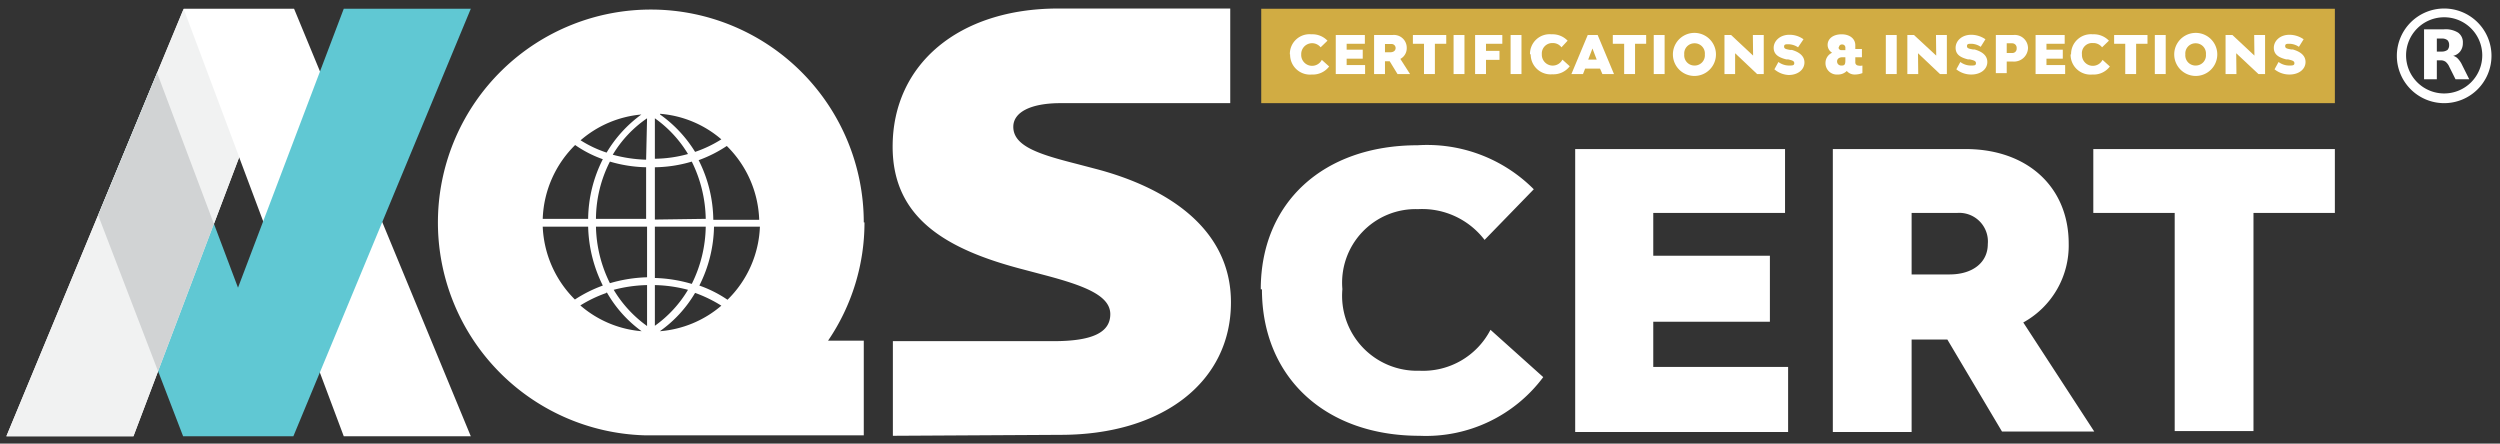<?xml version="1.0" encoding="UTF-8"?> <svg xmlns="http://www.w3.org/2000/svg" id="Layer_1" data-name="Layer 1" viewBox="0 0 105.67 18.75"><rect x="0" y="0" width="105.67" height="18.75" fill="#333333" stroke="none"/><defs><style>.cls-1{fill:#d1ac43;}.cls-2{fill:#fff;}.cls-3{fill:#60c8d3;}.cls-4{fill:#f1f2f2;}.cls-5{fill:#d1d3d4;}</style></defs><title>aqscert-logo-white</title><rect class="cls-1" x="53.31" y="0.37" width="45.38" height="3.99"></rect><path class="cls-2" d="M37.74,18.42v-4h6.79c1.61,0,2.4-.35,2.4-1.14s-1.1-1.21-2.81-1.66l-.83-.22c-3.3-.85-5.56-2.18-5.56-5.2,0-3.49,2.8-5.84,7-5.84H52v4l-7.17,0c-1.26,0-2,.38-2,1,0,.83,1.12,1.17,2.69,1.57l.8.21c2.9.76,5.71,2.45,5.71,5.64,0,3.37-2.9,5.6-7.2,5.6Zm15.55-6.19c0-3.67,2.65-6.09,6.63-6.09A6.36,6.36,0,0,1,64.83,8l-2.08,2.14a3.32,3.32,0,0,0-2.81-1.3,3.11,3.11,0,0,0-3.2,3.38A3.17,3.17,0,0,0,60,15.67a3.21,3.21,0,0,0,3-1.73l2.23,2A6.18,6.18,0,0,1,60,18.42c-4,0-6.66-2.49-6.66-6.19m22.24,3.28v2.75h-9V6.3h8.87V9H69.88v1.81h4.93V13.6H69.88v1.91Zm6.73-1.16H80.8v3.91H77.47V6.3h5.61c2.62,0,4.36,1.61,4.36,4a3.71,3.71,0,0,1-1.92,3.33l3,4.61h-3.9ZM80.8,11.6h1.6c1,0,1.62-.52,1.62-1.28A1.21,1.21,0,0,0,82.73,9H80.8ZM98.69,9H95.25v9.22H91.92V9H88.48V6.3H98.69ZM36.51,9.4a9,9,0,1,0-9.27,9h9.27v-4H35a8.87,8.87,0,0,0,1.54-5m-5.79,3.27a5.09,5.09,0,0,0-1.19-.6,5.73,5.73,0,0,0,.62-2.49h1.94a4.56,4.56,0,0,1-1.37,3.09M22.94,9.58h1.92a5.88,5.88,0,0,0,.62,2.49,5.65,5.65,0,0,0-1.18.59,4.6,4.6,0,0,1-1.36-3.08m1.37-3.45a4.94,4.94,0,0,0,1.17.6,5.7,5.7,0,0,0-.62,2.52H22.94a4.59,4.59,0,0,1,1.37-3.12m3,.62a6,6,0,0,1-1.41-.21A4.91,4.91,0,0,1,27.35,5Zm0,.32V9.25H25.19a5.39,5.39,0,0,1,.59-2.42,5.75,5.75,0,0,0,1.57.24m0,2.51v2.14a6.14,6.14,0,0,0-1.57.25,5.6,5.6,0,0,1-.59-2.39Zm0,2.47v1.73a5.1,5.1,0,0,1-1.41-1.53,6,6,0,0,1,1.41-.2m.33,0a5.9,5.9,0,0,1,1.4.2,5,5,0,0,1-1.4,1.52Zm0-.33V9.58h2.15A5.6,5.6,0,0,1,29.24,12a6.06,6.06,0,0,0-1.56-.25m0-2.47V7.07a5.67,5.67,0,0,0,1.56-.24,5.66,5.66,0,0,1,.59,2.42Zm0-2.51V5a5,5,0,0,1,1.4,1.51,5.43,5.43,0,0,1-1.4.2m.22-1.9a4.51,4.51,0,0,1,2.59,1.08,5.2,5.2,0,0,1-1.11.53A5.39,5.39,0,0,0,27.9,4.84M25.64,6.45a4.88,4.88,0,0,1-1.1-.52,4.53,4.53,0,0,1,2.57-1.09,5.39,5.39,0,0,0-1.47,1.61m0,5.89A5.21,5.21,0,0,0,27.12,14a4.52,4.52,0,0,1-2.59-1.09,5.46,5.46,0,0,1,1.11-.53m3.74,0a5.73,5.73,0,0,1,1.11.54A4.54,4.54,0,0,1,27.89,14a5.21,5.21,0,0,0,1.49-1.62m.77-3.09a5.7,5.7,0,0,0-.62-2.52,5.51,5.51,0,0,0,1.19-.6,4.59,4.59,0,0,1,1.37,3.12ZM12.43.37H7.77L.27,18.44H5.64L10.11,6.65l4.42,11.79H19.9Z"></path><polygon class="cls-3" points="7.74 18.44 12.4 18.44 19.9 0.37 14.53 0.37 10.06 12.16 6.64 3.08 4.15 9.1 7.74 18.44"></polygon><polygon class="cls-4" points="7.76 0.37 0.27 18.44 5.64 18.44 10.11 6.64 7.76 0.37"></polygon><path class="cls-2" d="M103.31,4.36a2,2,0,1,1,2-2,2,2,0,0,1-2,2m0-3.63a1.61,1.61,0,1,0,1.61,1.61A1.61,1.61,0,0,0,103.31.73"></path><path class="cls-2" d="M103.2,2.18a.41.41,0,0,0,.25-.07.29.29,0,0,0,.07-.21.28.28,0,0,0-.07-.2.36.36,0,0,0-.25-.07H103v.55h.23m-.23.37v.8h-.54V1.24h.83a1,1,0,0,1,.61.14.5.5,0,0,1,.2.44.56.56,0,0,1-.11.35.51.51,0,0,1-.3.19.41.41,0,0,1,.2.12,1,1,0,0,1,.18.27l.3.6h-.58l-.26-.52a.59.59,0,0,0-.16-.22.35.35,0,0,0-.21-.06H103"></path><path class="cls-2" d="M54.52,2.3a.83.83,0,0,1,.91-.85.88.88,0,0,1,.68.27L55.82,2A.46.46,0,0,0,55,2.3a.46.46,0,0,0,.87.23l.31.28a.86.86,0,0,1-.73.34.84.84,0,0,1-.92-.85"></path><polygon class="cls-2" points="57.7 2.75 57.7 3.13 56.46 3.13 56.46 1.48 57.69 1.48 57.69 1.85 56.92 1.85 56.92 2.1 57.6 2.1 57.6 2.48 56.92 2.48 56.92 2.75 57.7 2.75"></polygon><path class="cls-2" d="M58.74,2.59h-.2v.54h-.46V1.48h.78a.54.54,0,0,1,.6.55.51.51,0,0,1-.27.46l.41.64h-.53Zm-.2-.38h.22c.14,0,.23-.07.23-.18a.17.17,0,0,0-.18-.17h-.27Z"></path><polygon class="cls-2" points="61.13 1.85 60.65 1.85 60.65 3.13 60.19 3.13 60.19 1.85 59.72 1.85 59.72 1.48 61.13 1.48 61.13 1.85"></polygon><rect class="cls-2" x="61.44" y="1.48" width="0.46" height="1.65"></rect><polygon class="cls-2" points="62.81 1.85 62.81 2.15 63.38 2.15 63.38 2.53 62.81 2.53 62.81 3.13 62.35 3.13 62.35 1.48 63.5 1.48 63.5 1.85 62.81 1.85"></polygon><rect class="cls-2" x="63.85" y="1.48" width="0.46" height="1.65"></rect><path class="cls-2" d="M64.67,2.3a.83.83,0,0,1,.91-.85.88.88,0,0,1,.68.27L66,2a.45.45,0,0,0-.38-.18.44.44,0,0,0-.45.47.46.46,0,0,0,.87.23l.31.28a.86.86,0,0,1-.73.34.84.84,0,0,1-.92-.85"></path><path class="cls-2" d="M67.63,2.9H67l-.09.23h-.49l.69-1.65h.42l.69,1.65h-.49Zm-.14-.38-.18-.47-.18.47Z"></path><polygon class="cls-2" points="69.58 1.85 69.11 1.85 69.11 3.13 68.65 3.13 68.65 1.85 68.17 1.85 68.17 1.48 69.58 1.48 69.58 1.85"></polygon><rect class="cls-2" x="69.9" y="1.48" width="0.46" height="1.65"></rect><path class="cls-2" d="M70.71,2.3a.91.91,0,0,1,1.82,0,.91.91,0,0,1-1.82,0m1.35,0a.43.43,0,0,0-.44-.47.43.43,0,0,0-.43.47.43.43,0,0,0,.43.47.43.43,0,0,0,.44-.47"></path><polygon class="cls-2" points="72.89 1.48 73.17 1.48 74.1 2.35 74.09 1.48 74.55 1.48 74.55 3.13 74.27 3.13 73.34 2.25 73.34 3.13 72.89 3.13 72.89 1.48"></polygon><path class="cls-2" d="M75,2.93l.17-.31a.75.75,0,0,0,.44.15c.15,0,.23,0,.23-.1s-.1-.12-.26-.16l-.08,0c-.31-.08-.53-.2-.53-.49s.27-.55.66-.55a1,1,0,0,1,.6.19L76,2a.76.76,0,0,0-.4-.13c-.12,0-.19,0-.19.1s.1.11.25.14l.08,0c.27.08.53.23.53.53s-.27.53-.67.53A1,1,0,0,1,75,2.93"></path><path class="cls-2" d="M78.72,2.73v.36a.92.92,0,0,1-.33.06A.43.43,0,0,1,78.06,3a.52.52,0,0,1-.38.15.48.48,0,0,1-.52-.49.47.47,0,0,1,.28-.43.39.39,0,0,1-.19-.33c0-.27.24-.45.59-.45s.58.19.58.46v.16h.28v.35h-.28v.21a.13.13,0,0,0,.12.14.39.39,0,0,0,.18,0M78,2.56V2.42h-.13c-.13,0-.22.07-.22.17a.17.17,0,0,0,.17.18c.11,0,.18,0,.18-.21M77.71,2a.12.12,0,0,0,.13.12H78V2a.13.13,0,0,0-.14-.12.12.12,0,0,0-.13.12"></path><rect class="cls-2" x="79.71" y="1.48" width="0.46" height="1.65"></rect><polygon class="cls-2" points="80.62 1.48 80.9 1.48 81.84 2.35 81.83 1.48 82.29 1.48 82.29 3.13 82 3.13 81.07 2.25 81.08 3.13 80.62 3.13 80.62 1.48"></polygon><path class="cls-2" d="M82.69,2.93l.17-.31a.73.73,0,0,0,.44.15c.15,0,.22,0,.22-.1s-.1-.12-.26-.16l-.08,0c-.31-.08-.52-.2-.52-.49s.26-.55.66-.55a1.06,1.06,0,0,1,.6.19l-.2.32a.73.73,0,0,0-.39-.13c-.12,0-.19,0-.19.1s.1.11.25.14l.07,0c.28.08.54.23.54.53s-.27.53-.68.53a1,1,0,0,1-.63-.22"></path><path class="cls-2" d="M85.72,2a.59.59,0,0,1-.65.6h-.25v.49h-.46V1.48h.74a.56.56,0,0,1,.62.56m-.48,0a.19.19,0,0,0-.19-.21h-.23v.41h.23a.18.18,0,0,0,.19-.2"></path><polygon class="cls-2" points="87.29 2.75 87.29 3.13 86.04 3.13 86.04 1.48 87.27 1.48 87.27 1.85 86.5 1.85 86.5 2.1 87.19 2.1 87.19 2.48 86.5 2.48 86.5 2.75 87.29 2.75"></polygon><path class="cls-2" d="M87.54,2.3a.84.84,0,0,1,.92-.85.88.88,0,0,1,.68.27L88.85,2a.46.46,0,0,0-.39-.18A.43.43,0,0,0,88,2.3a.46.46,0,0,0,.87.23l.31.28a.86.86,0,0,1-.74.34.84.84,0,0,1-.92-.85"></path><polygon class="cls-2" points="90.77 1.85 90.29 1.85 90.29 3.13 89.83 3.13 89.83 1.85 89.36 1.85 89.36 1.48 90.77 1.48 90.77 1.85"></polygon><rect class="cls-2" x="91.08" y="1.48" width="0.46" height="1.65"></rect><path class="cls-2" d="M91.9,2.3a.91.91,0,0,1,1.82,0,.91.91,0,0,1-1.82,0m1.34,0a.43.43,0,0,0-.43-.47.43.43,0,0,0-.44.47.43.43,0,0,0,.44.47.43.43,0,0,0,.43-.47"></path><polygon class="cls-2" points="94.07 1.48 94.36 1.48 95.29 2.35 95.28 1.48 95.74 1.48 95.74 3.13 95.46 3.13 94.52 2.25 94.53 3.13 94.07 3.13 94.07 1.48"></polygon><path class="cls-2" d="M96.14,2.93l.17-.31a.75.75,0,0,0,.44.15c.15,0,.23,0,.23-.1s-.11-.12-.27-.16l-.08,0c-.31-.08-.52-.2-.52-.49s.26-.55.66-.55a1.06,1.06,0,0,1,.6.19l-.2.32a.73.73,0,0,0-.39-.13c-.12,0-.19,0-.19.1s.1.11.25.14l.07,0c.28.08.54.23.54.53s-.27.53-.68.53a1,1,0,0,1-.63-.22"></path><polygon class="cls-5" points="4.15 9.1 6.68 15.69 9.04 9.46 6.64 3.08 4.15 9.1"></polygon></svg> 